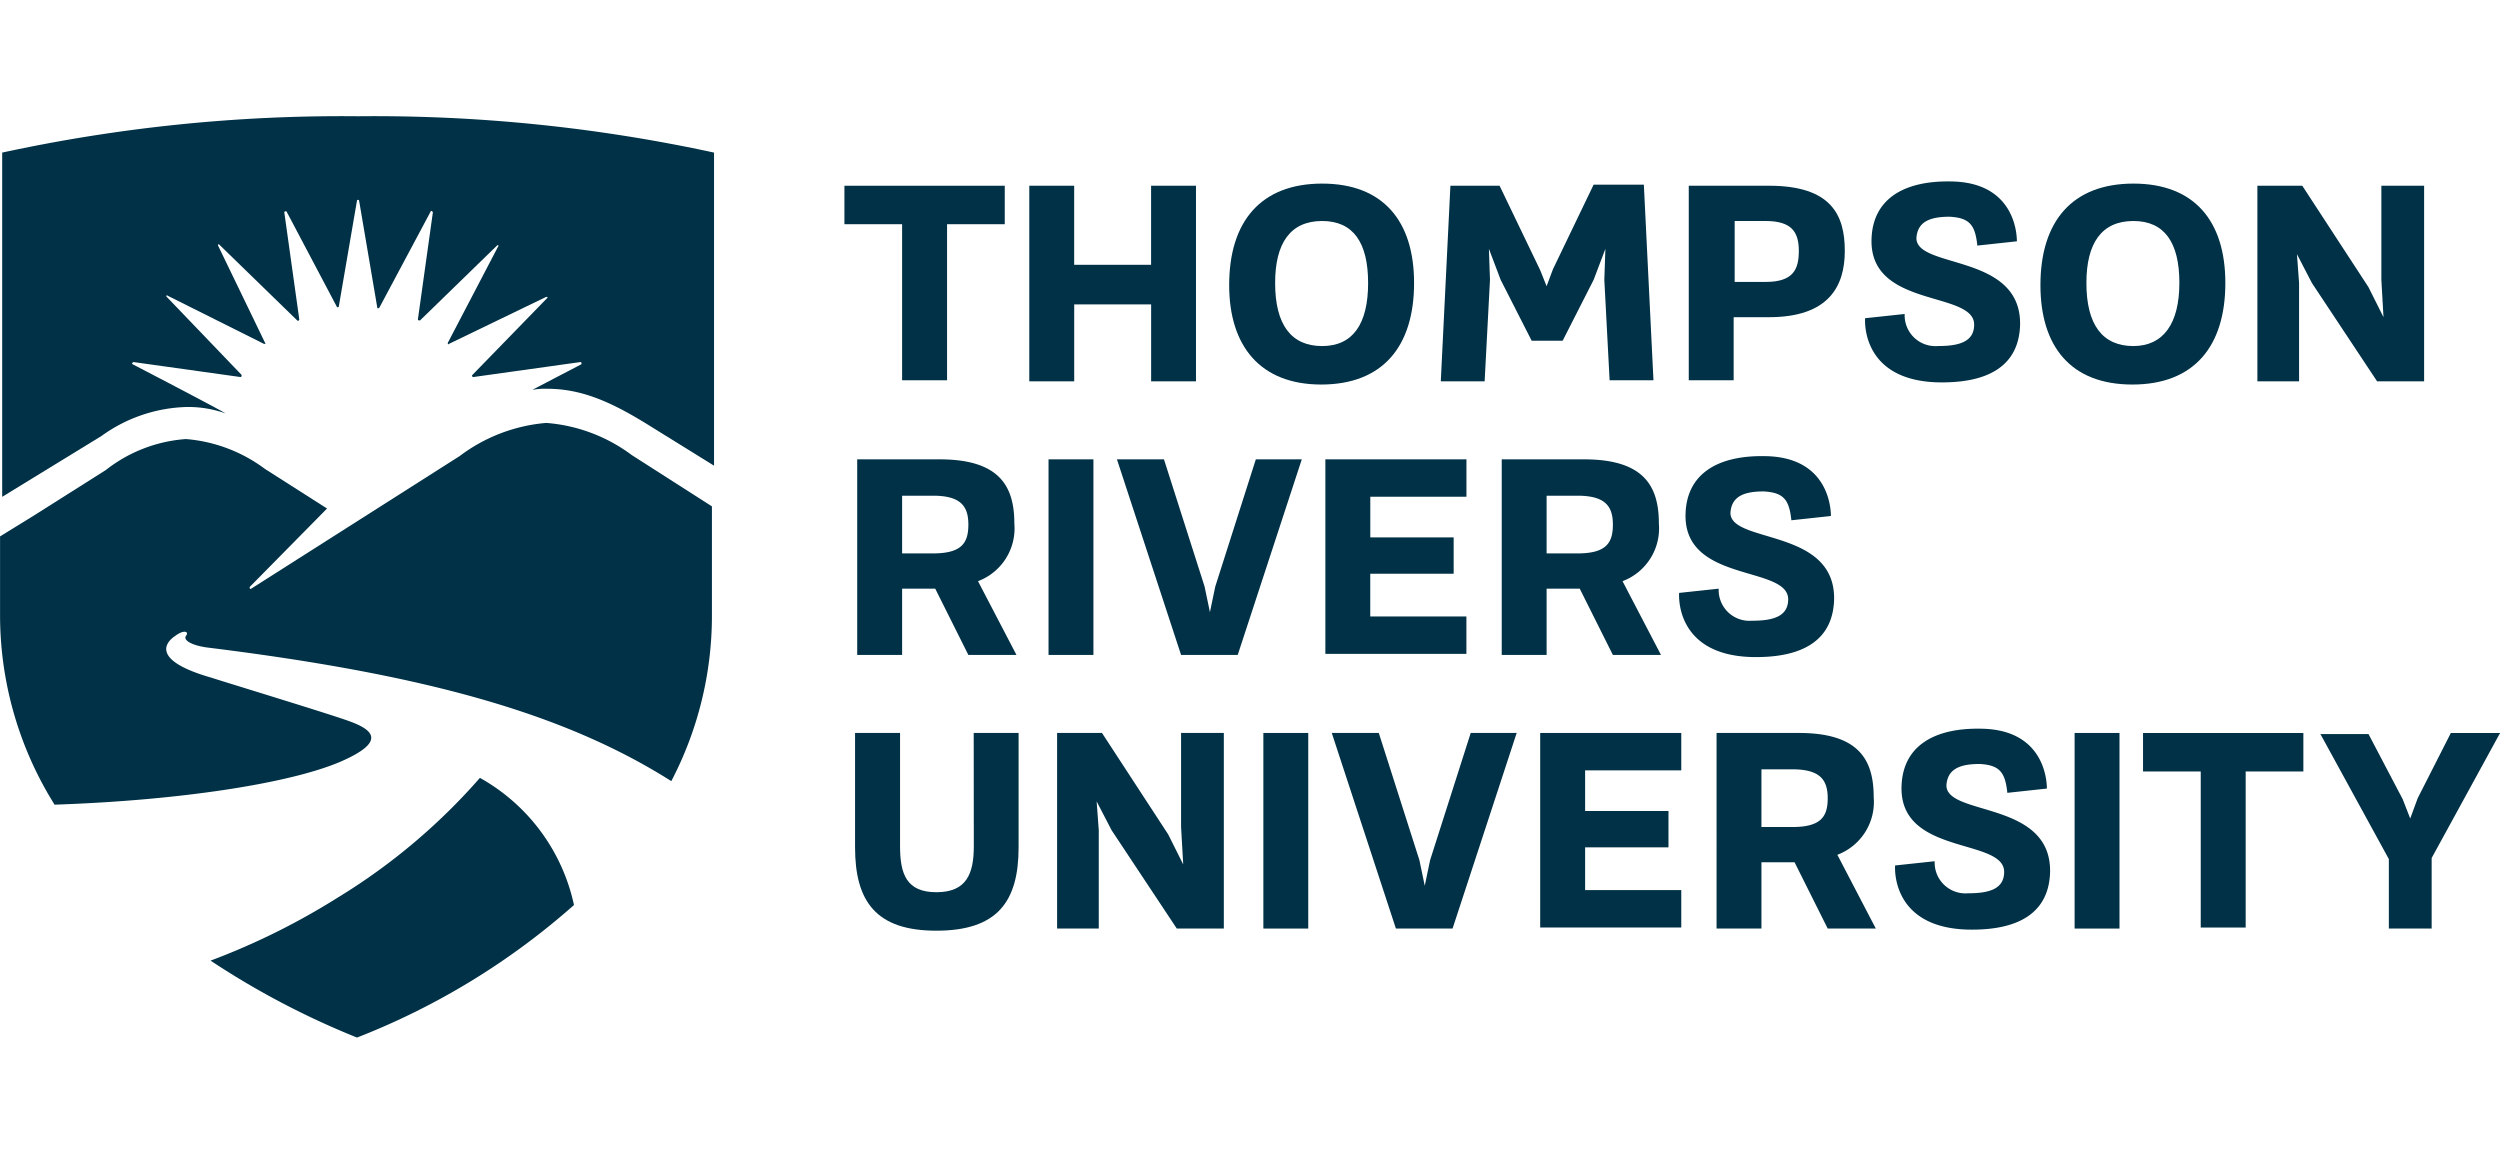 <svg xmlns="http://www.w3.org/2000/svg" xmlns:xlink="http://www.w3.org/1999/xlink" width="130" height="60" viewBox="0 0 130 60">
  <defs>
    <clipPath id="clip-path">
      <rect id="Rectangle_3303" data-name="Rectangle 3303" width="130" height="60" transform="translate(-14362 -2172)" fill="#fff"/>
    </clipPath>
  </defs>
  <g id="Mask_Group_3140" data-name="Mask Group 3140" transform="translate(14362 2172)" clip-path="url(#clip-path)">
    <g id="tru-logo-reverse-svg53774" transform="translate(-14382.397 -2186.408)">
      <g id="Group_12921" data-name="Group 12921">
        <g id="Group_12920" data-name="Group 12920">
          <path id="Path_19687" data-name="Path 19687" d="M48.8,36.4h0a8.667,8.667,0,0,0-4.5,1.723L33.459,45.019c-.056.056-.111-.056-.056-.111l4-4.057-3.224-2.056a7.939,7.939,0,0,0-4.113-1.556A7.608,7.608,0,0,0,25.9,38.85l-3.779,2.39L20.4,42.3v4.113a18.565,18.565,0,0,0,2.835,9.838c6.558-.222,12.227-1.112,14.84-2.223,2.445-1.056,1.723-1.667.5-2.112-.889-.333-6-1.89-7.225-2.279-2.89-.834-2.5-1.723-1.834-2.168.445-.333.723-.222.556,0s.278.5,1.112.611c11.227,1.389,18.508,3.39,24.121,6.947a18.564,18.564,0,0,0,2.112-8.559V40.74l-4.168-2.668A8.521,8.521,0,0,0,48.8,36.4Z" fill="#003146"/>
          <path id="Path_19688" data-name="Path 19688" d="M30.124,35.571a5.814,5.814,0,0,1,2,.333h0c-.445-.278-4.835-2.557-4.835-2.557-.056,0,0-.111.056-.111l5.558.778c.056,0,.056-.056.056-.111l-3.891-4.057c-.056-.056,0-.111.056-.056l5,2.5c.056,0,.111,0,.056-.056l-2.445-5.058c0-.056.056-.111.056-.056l4.057,3.946c.056.056.111,0,.111-.056l-.778-5.558c0-.056.056-.056.111-.056l2.612,4.947c0,.056.111.056.111,0l.945-5.5c0-.056.111-.056.111,0l.945,5.558c0,.056.056.056.111,0l2.668-5c0-.056.111,0,.111.056l-.778,5.558c0,.056.056.056.111.056l4-3.891c.056-.056.111,0,.056.056l-2.612,5c0,.056,0,.111.056.056L48.8,29.846c.056,0,.111.056.056.056l-3.891,4c-.056.056,0,.111.056.111l5.558-.778c.056,0,.056.056.056.111l-2.557,1.334a3.67,3.67,0,0,1,.778-.056c1.89,0,3.5.778,5.447,2l3.224,2V22.343a83.42,83.42,0,0,0-18.508-1.89,83.42,83.42,0,0,0-18.508,1.89v17.9l5.169-3.168A7.9,7.9,0,0,1,30.124,35.571Z" fill="#003146"/>
          <path id="Path_19689" data-name="Path 19689" d="M45.353,54.857a31.812,31.812,0,0,1-7.392,6.225,36.389,36.389,0,0,1-6.614,3.279,42.4,42.4,0,0,0,7.614,4,37.6,37.6,0,0,0,11.283-6.892A9.976,9.976,0,0,0,45.353,54.857Z" fill="#003146"/>
        </g>
      </g>
      <g id="Group_12922" data-name="Group 12922">
        <path id="Path_19690" data-name="Path 19690" d="M67.307,34.237v-8.17h-3v-2h8.337v2h-3v8.115H67.307Z" fill="#003146"/>
        <path id="Path_19691" data-name="Path 19691" d="M80.256,34.237v-4h-4v4H73.92V24.066h2.334v4.113h4V24.066h2.334V34.237Z" fill="#003146"/>
        <path id="Path_19692" data-name="Path 19692" d="M84.314,29.235c0-3.335,1.667-5.28,4.835-5.28s4.78,1.945,4.78,5.169c0,3.279-1.612,5.28-4.835,5.28C85.926,34.4,84.314,32.4,84.314,29.235Zm7.225-.111c0-2.112-.778-3.224-2.39-3.224-1.667,0-2.445,1.167-2.445,3.224,0,2.168.834,3.279,2.445,3.279S91.539,31.236,91.539,29.124Z" fill="#003146"/>
        <path id="Path_19693" data-name="Path 19693" d="M104.1,34.237l-.278-5.28.056-1.612-.611,1.612-1.612,3.168h-1.612l-1.612-3.168-.611-1.612.056,1.612-.278,5.28H95.318l.5-10.171h2.557l2.112,4.391.333.834.333-.889,2.112-4.391h2.612l.5,10.171H104.1Z" fill="#003146"/>
        <path id="Path_19694" data-name="Path 19694" d="M108.213,34.237V24.066h4.168c3.224,0,3.946,1.5,3.946,3.39,0,1.834-.834,3.446-3.946,3.446h-1.834v3.279h-2.334Zm4-5.169c1.445,0,1.723-.667,1.723-1.612S113.6,25.9,112.215,25.9H110.6v3.168Z" fill="#003146"/>
        <path id="Path_19695" data-name="Path 19695" d="M126.5,29.235c0-3.335,1.667-5.28,4.835-5.28s4.78,1.945,4.78,5.169c0,3.279-1.612,5.28-4.835,5.28S126.5,32.4,126.5,29.235Zm7.225-.111c0-2.112-.778-3.224-2.39-3.224-1.667,0-2.445,1.167-2.445,3.224,0,2.168.834,3.279,2.445,3.279C132.89,32.4,133.724,31.236,133.724,29.124Z" fill="#003146"/>
        <path id="Path_19696" data-name="Path 19696" d="M144.006,34.237l-3.39-5.113-.778-1.5.111,1.5v5.113h-2.168V24.066h2.334l3.446,5.28.778,1.556-.111-1.945V24.066h2.223V34.237Z" fill="#003146"/>
        <path id="Path_19697" data-name="Path 19697" d="M70.752,48.465l-1.723-3.446H67.307v3.446H64.972V38.294h4.28c3.112,0,3.891,1.389,3.891,3.335a2.934,2.934,0,0,1-1.89,3l2,3.835h-2.5Zm-1.834-5.28c1.5,0,1.834-.556,1.834-1.5s-.389-1.5-1.834-1.5H67.307v3h1.612Z" fill="#003146"/>
        <path id="Path_19698" data-name="Path 19698" d="M74.921,48.465V38.294h2.334V48.465Z" fill="#003146"/>
        <path id="Path_19699" data-name="Path 19699" d="M81.813,48.465,78.478,38.294h2.445l2.112,6.614.278,1.334.278-1.334L85.7,38.294h2.39L84.758,48.465Z" fill="#003146"/>
        <path id="Path_19700" data-name="Path 19700" d="M89.316,48.465V38.294h7.336v1.945h-5v2.112h4.335v1.89H91.65v2.223h5V48.41H89.316Z" fill="#003146"/>
        <path id="Path_19701" data-name="Path 19701" d="M104.267,48.465l-1.723-3.446h-1.723v3.446H98.487V38.294h4.28c3.112,0,3.891,1.389,3.891,3.335a2.934,2.934,0,0,1-1.89,3l2,3.835h-2.5Zm-1.834-5.28c1.5,0,1.834-.556,1.834-1.5s-.389-1.5-1.834-1.5h-1.612v3h1.612Z" fill="#003146"/>
        <path id="Path_19702" data-name="Path 19702" d="M109.769,45.019a1.6,1.6,0,0,0,1.723,1.667c1,0,1.89-.167,1.89-1.112,0-1.779-5.447-.834-5.336-4.446.056-2,1.556-3.057,4.168-3,3.168.056,3.39,2.557,3.39,3.112l-2.056.222c-.111-1.056-.389-1.445-1.445-1.5-1.056,0-1.667.278-1.723,1.112,0,1.612,5.447.778,5.391,4.5-.056,2.112-1.612,3.057-4.28,3-4.057-.111-3.779-3.335-3.779-3.335Z" fill="#003146"/>
        <path id="Path_19703" data-name="Path 19703" d="M121,59.192a1.6,1.6,0,0,0,1.723,1.667c1,0,1.89-.167,1.89-1.112,0-1.779-5.447-.834-5.336-4.446.056-2,1.556-3.057,4.168-3,3.168.056,3.39,2.557,3.39,3.112l-2.056.222c-.111-1.056-.389-1.445-1.445-1.5-1.056,0-1.667.278-1.723,1.112,0,1.612,5.447.778,5.391,4.5-.056,2.112-1.612,3.057-4.28,3-4.057-.111-3.779-3.335-3.779-3.335Z" fill="#003146"/>
        <path id="Path_19704" data-name="Path 19704" d="M119.44,30.735a1.6,1.6,0,0,0,1.723,1.667c1,0,1.89-.167,1.89-1.112,0-1.779-5.447-.834-5.336-4.446.056-2,1.556-3.057,4.168-3,3.168.056,3.39,2.557,3.39,3.112l-2.056.222c-.111-1.056-.389-1.445-1.445-1.5-1.056,0-1.667.278-1.723,1.112,0,1.612,5.447.778,5.391,4.5-.056,2.112-1.612,3.057-4.28,3-4.057-.111-3.779-3.335-3.779-3.335Z" fill="#003146"/>
        <path id="Path_19705" data-name="Path 19705" d="M71.03,52.522h2.334v5.947c0,2.835-1.112,4.335-4.28,4.335-3.112,0-4.224-1.5-4.224-4.335V52.522H67.2v5.891c0,1.445.333,2.39,1.89,2.39s1.945-.945,1.945-2.39Z" fill="#003146"/>
        <path id="Path_19706" data-name="Path 19706" d="M81.59,62.693,78.2,57.58l-.778-1.5.111,1.5v5.113H75.366V52.522H77.7l3.446,5.28.778,1.556-.111-1.945V52.522h2.223V62.693Z" fill="#003146"/>
        <path id="Path_19707" data-name="Path 19707" d="M86.092,62.693V52.522h2.334V62.693Z" fill="#003146"/>
        <path id="Path_19708" data-name="Path 19708" d="M92.984,62.693,89.649,52.522h2.445l2.112,6.614.278,1.334.278-1.334,2.112-6.614h2.39L95.93,62.693Z" fill="#003146"/>
        <path id="Path_19709" data-name="Path 19709" d="M100.487,62.693V52.522h7.336v1.945h-5V56.58h4.335v1.89h-4.335v2.223h5v1.945h-7.336Z" fill="#003146"/>
        <path id="Path_19710" data-name="Path 19710" d="M115.438,62.693l-1.723-3.446h-1.723v3.446h-2.334V52.522h4.28c3.112,0,3.891,1.389,3.891,3.335a2.934,2.934,0,0,1-1.89,3l2,3.835Zm-1.834-5.28c1.5,0,1.834-.556,1.834-1.5s-.389-1.5-1.834-1.5h-1.612v3H113.6Z" fill="#003146"/>
        <path id="Path_19711" data-name="Path 19711" d="M128.277,62.693V52.522h2.334V62.693Z" fill="#003146"/>
        <path id="Path_19712" data-name="Path 19712" d="M134.835,62.693v-8.17h-3v-2h8.337v2h-3v8.115h-2.334Z" fill="#003146"/>
        <path id="Path_19713" data-name="Path 19713" d="M144.617,62.693V59.081l-3.557-6.5h2.5l1.779,3.39.389,1,.389-1.056,1.723-3.39H150.4l-3.557,6.5v3.668Z" fill="#003146"/>
      </g>
    </g>
  </g>
</svg>
